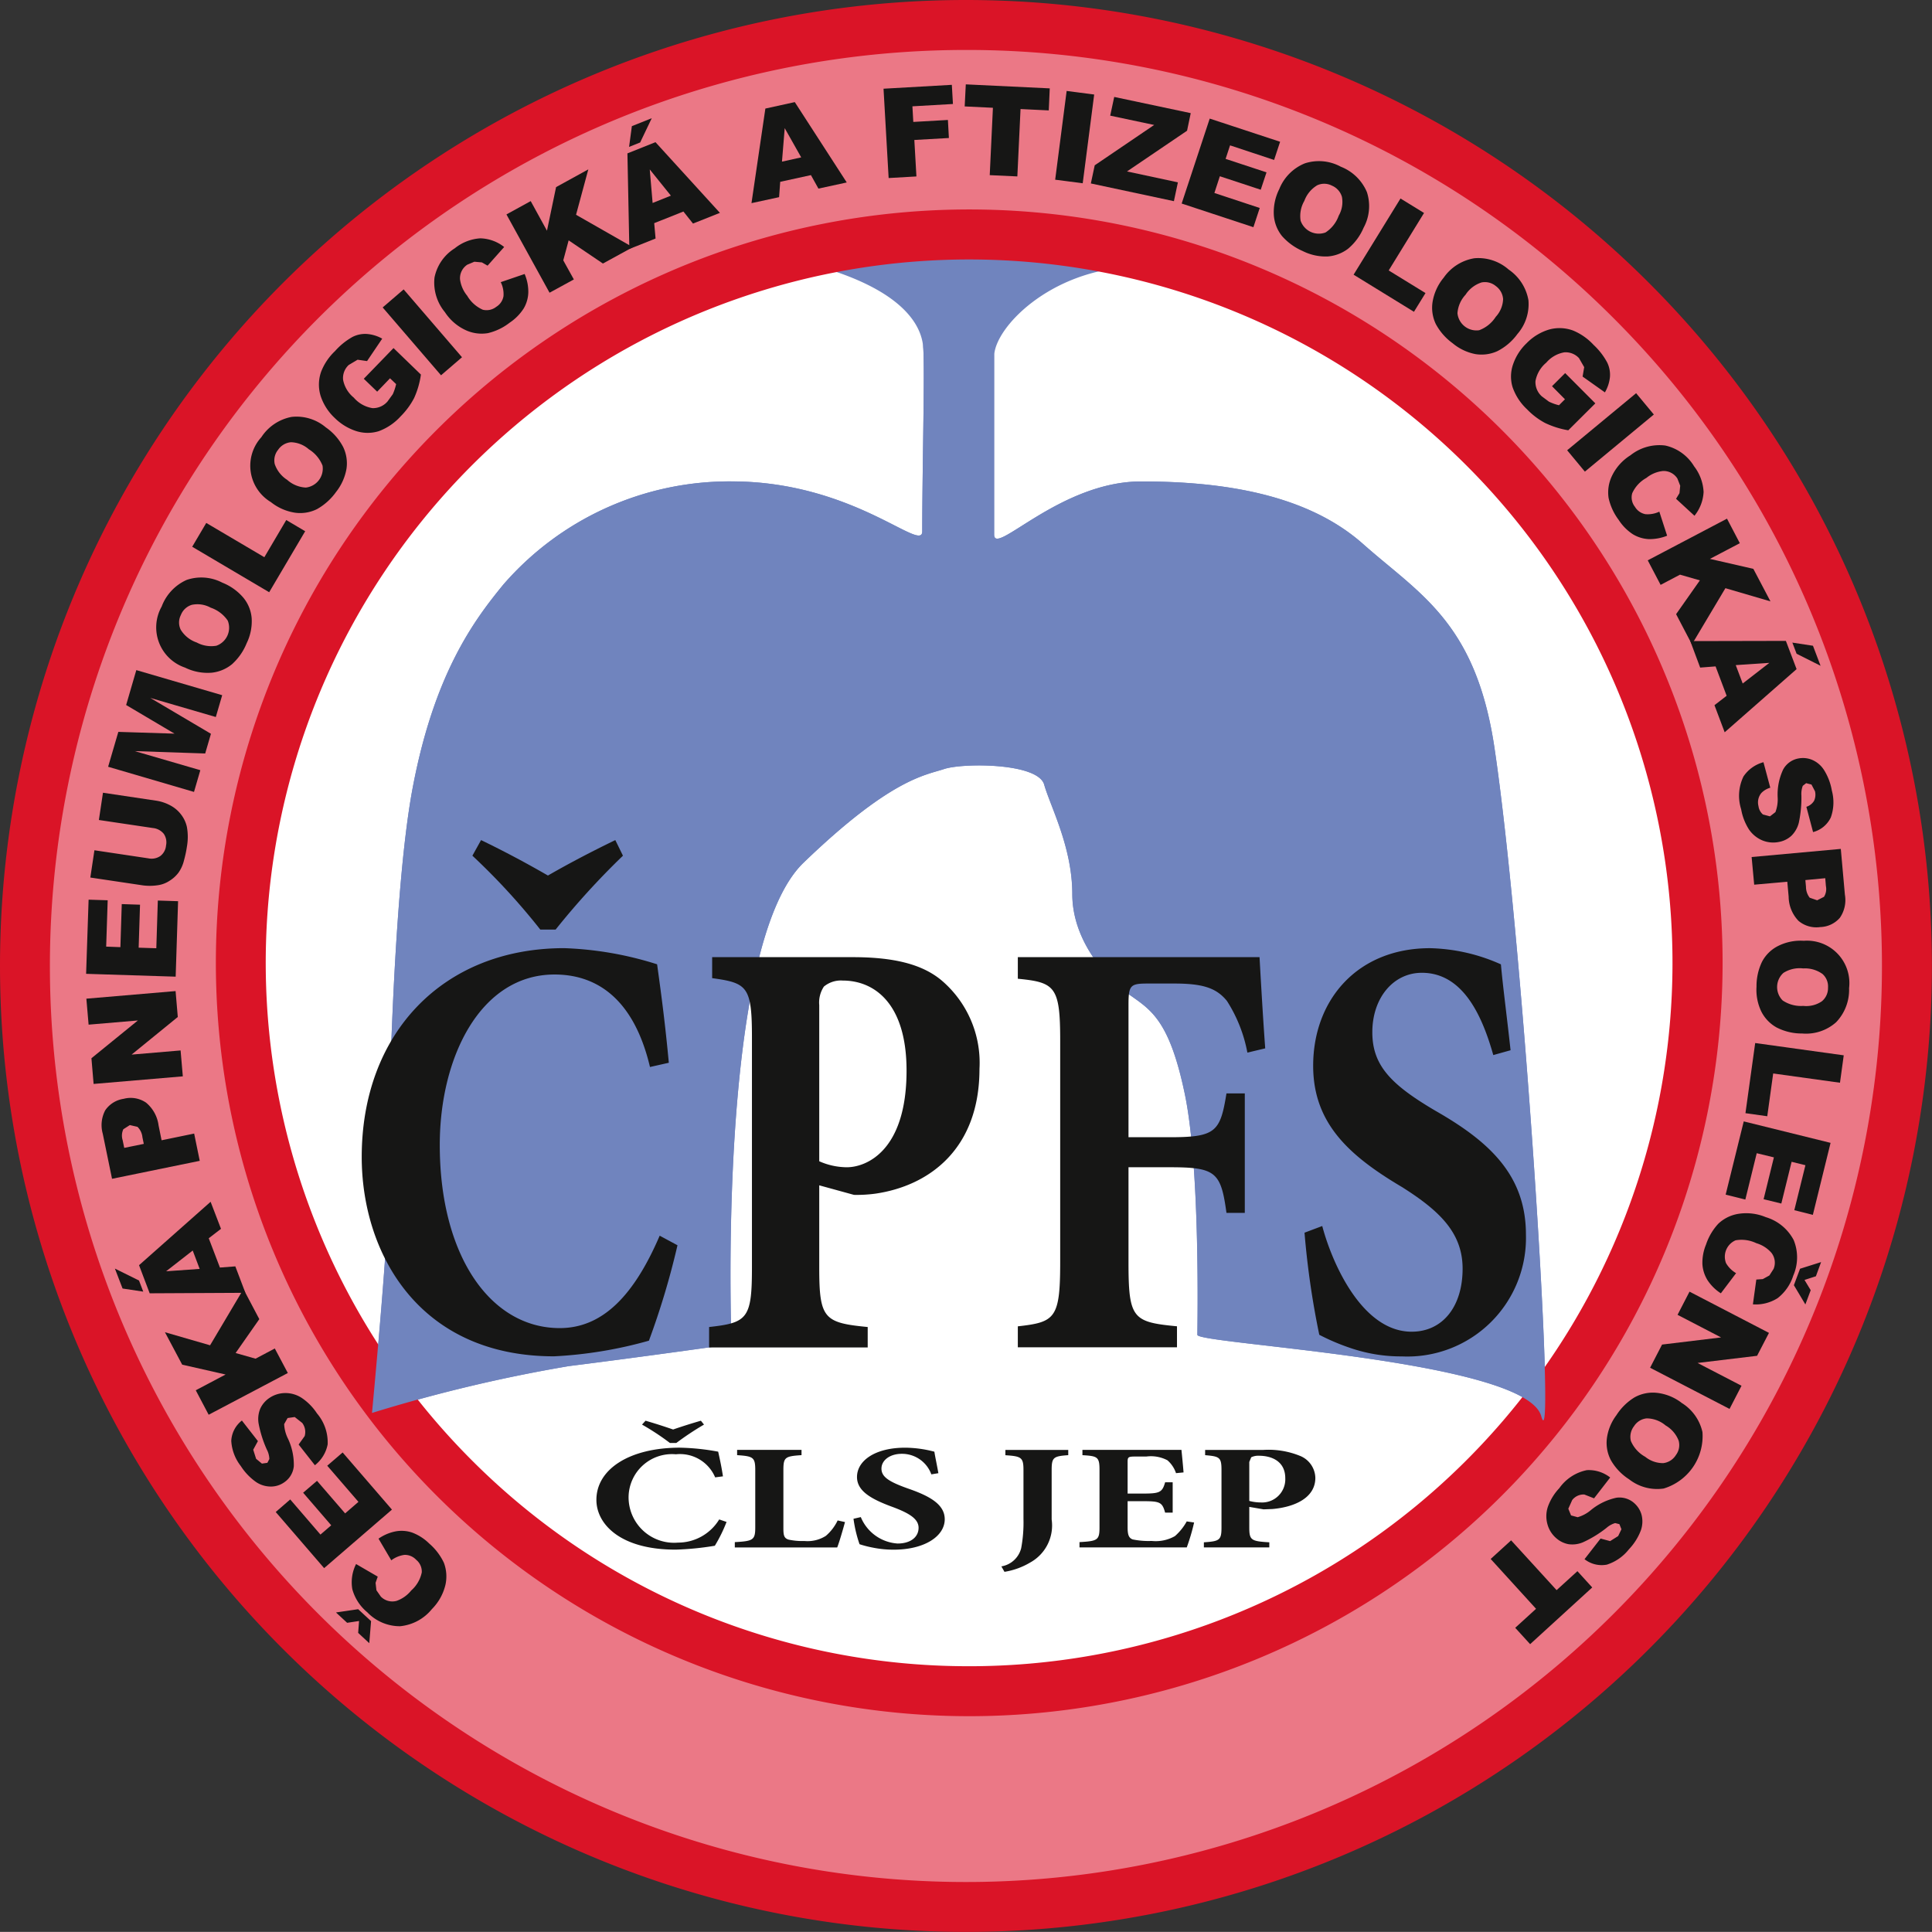 <?xml version="1.0" encoding="UTF-8"?>
<svg xmlns="http://www.w3.org/2000/svg" xmlns:xlink="http://www.w3.org/1999/xlink" id="Group_15" data-name="Group 15" width="141.732" height="141.726" viewBox="0 0 141.732 141.726">
  <rect x="0" y="0" width="141.732" height="141.726" fill="#333333" stroke="none"/>
  <defs>
    <clipPath id="clip-path">
      <rect id="Rectangle_9" data-name="Rectangle 9" width="141.732" height="141.726" fill="none"></rect>
    </clipPath>
  </defs>
  <g id="Group_14" data-name="Group 14" clip-path="url(#clip-path)">
    <path id="Path_107" data-name="Path 107" d="M141.116,70.785A70.021,70.021,0,1,1,71.1.764a70.023,70.023,0,0,1,70.018,70.021" fill="#fff"></path>
    <path id="Path_108" data-name="Path 108" d="M56.112,18.651c8.715,1.528,11.466,4.433,11.619,6.881.117,1.8-.075,8.865-.075,13.453,0,1.6-5.047-3.671-13.99-3.671a21.97,21.97,0,0,0-16.741,7.57c-2.061,2.521-5.046,6.417-6.65,14.907S28.444,85.54,28.444,88.519,27.3,103.657,27.3,103.657a112.418,112.418,0,0,1,14.446-3.441c5.5-.689,11.924-1.606,11.924-1.606s-1.147-29.125,5.272-35.319,8.946-6.42,10.322-6.878,6.884-.459,7.339,1.145,2.065,4.588,2.065,8.028,2.524,6.192,4.127,7.34,2.982,1.834,4.127,7.34.92,16.968.92,17.658,24.08,1.834,25.228,5.961-1.3-34.792-3.443-49.079c-1.373-9.17-5.5-11.238-9.633-14.9s-10.321-4.588-16.279-4.588-10.783,5.521-10.783,3.9V26.143c0-2.055,4.058-6.344,10.244-6.575s3.29-2.14,3.29-2.14Z" fill="#7084be"></path>
    <path id="Path_109" data-name="Path 109" d="M71.1,124.068a53.435,53.435,0,1,1,53.436-53.436A53.435,53.435,0,0,1,71.1,124.068M70.863,1.834A69.028,69.028,0,1,0,139.9,70.863,69.03,69.03,0,0,0,70.863,1.834" fill="#eb7886"></path>
    <path id="Path_110" data-name="Path 110" d="M71.1,124.068V125.9a55.267,55.267,0,1,1,55.27-55.267A55.273,55.273,0,0,1,71.1,125.9v-3.665A51.6,51.6,0,1,0,34.606,107.12,51.43,51.43,0,0,0,71.1,122.234ZM70.863,1.834V3.665A67.2,67.2,0,1,0,118.38,23.349,66.992,66.992,0,0,0,70.863,3.665V0A70.863,70.863,0,1,1,0,70.863,70.868,70.868,0,0,1,70.863,0Z" fill="#da1427"></path>
    <path id="Path_111" data-name="Path 111" d="M67.731,25.532c.117,1.807-.075,8.868-.075,13.45,0,1.607-5.047-3.665-13.99-3.665a21.958,21.958,0,0,0-16.741,7.567c-2.062,2.524-5.047,6.423-6.65,14.907s-1.837,27.746-1.837,30.731-1.148,15.132-1.148,15.132a112.274,112.274,0,0,1,14.451-3.438c5.5-.689,11.925-1.6,11.925-1.6s-1.148-29.128,5.275-35.319,8.943-6.42,10.318-6.878,6.884-.462,7.34,1.142,2.062,4.591,2.062,8.028,2.526,6.195,4.13,7.34,2.982,1.834,4.127,7.34.92,16.971.92,17.655,24.08,1.837,25.228,5.967-1.3-34.8-3.44-49.079c-1.376-9.173-5.509-11.235-9.636-14.907s-10.321-4.585-16.279-4.585-10.783,5.517-10.783,3.9V26.14c0-2.049-5.35-3.054-5.2-.608" fill="#7084be"></path>
    <path id="Path_112" data-name="Path 112" d="M28.711,114.476l-.942-1.6a3.3,3.3,0,0,1,1.265-.536,2.406,2.406,0,0,1,1.211.093,3.574,3.574,0,0,1,1.241.8,4.269,4.269,0,0,1,1.079,1.414,2.854,2.854,0,0,1,.116,1.6,3.763,3.763,0,0,1-1,1.8,3.429,3.429,0,0,1-2.335,1.253,3.305,3.305,0,0,1-2.4-1.022,3.344,3.344,0,0,1-1.1-1.694,2.97,2.97,0,0,1,.276-1.846l1.589.923-.159.456.063.545.323.465a1.182,1.182,0,0,0,1.151.315,2.4,2.4,0,0,0,1.079-.765,2.413,2.413,0,0,0,.773-1.324,1.112,1.112,0,0,0-.41-.926,1.13,1.13,0,0,0-.866-.36,2.05,2.05,0,0,0-.962.4m-2.428,3.584.947.875-.132,1.618-.815-.755.066-.872-.875.132-.818-.758Z" fill="#161615"></path>
    <path id="Path_113" data-name="Path 113" d="M23.778,115.039l-3.551-4.118L21.291,110l2.217,2.577.791-.68-2.061-2.391,1.018-.872,2.062,2.388.977-.845-2.289-2.652,1.13-.971,3.617,4.192Z" fill="#161615"></path>
    <path id="Path_114" data-name="Path 114" d="M23.1,107.489l-1.193-1.519.444-.618a1.094,1.094,0,0,0-.18-.965l-.551-.434-.522.075-.252.443a2.645,2.645,0,0,0,.282,1.073,4.484,4.484,0,0,1,.426,2.017,1.61,1.61,0,0,1-.72,1.193,1.686,1.686,0,0,1-.953.3,1.95,1.95,0,0,1-1.082-.323,4.2,4.2,0,0,1-1.133-1.181,3.3,3.3,0,0,1-.7-1.849,2.011,2.011,0,0,1,.779-1.49l1.175,1.508-.344.632.212.668.426.351.4-.057.146-.279a1.614,1.614,0,0,0-.188-.7,8.434,8.434,0,0,1-.6-1.9,1.99,1.99,0,0,1,.123-1.1,1.892,1.892,0,0,1,.65-.767,2.086,2.086,0,0,1,1.16-.372,2.181,2.181,0,0,1,1.217.348,4,4,0,0,1,1.13,1.142,3.279,3.279,0,0,1,.785,2.275,2.557,2.557,0,0,1-.938,1.531" fill="#161615"></path>
    <path id="Path_115" data-name="Path 115" d="M15.308,103.786l-.947-1.795,2.188-1.157-3.183-.722L12.1,97.732l3.312.959,2.448-4.124,1.163,2.206-1.738,2.485,1.463.416,1.411-.749.956,1.8Z" fill="#161615"></path>
    <path id="Path_116" data-name="Path 116" d="M14.138,91.739l-1.951,1.522,2.46-.174Zm1.175-.9.821,2.149,1.13-.087L18,94.841l-7.019.036L10.2,92.815l5.25-4.652.762,1.984ZM8.992,94.526l-.563-1.463,1.768.876.311.815Z" fill="#161615"></path>
    <path id="Path_117" data-name="Path 117" d="M10.548,83.915l-.1-.489a1.234,1.234,0,0,0-.363-.761l-.56-.129-.477.306a1.105,1.105,0,0,0-.051.8l.117.566ZM8.219,86.477l-.68-3.306a2.324,2.324,0,0,1,.183-1.723,1.988,1.988,0,0,1,1.351-.839,2,2,0,0,1,1.639.279,2.6,2.6,0,0,1,.921,1.672l.221,1.091,2.389-.492.41,2Z" fill="#161615"></path>
    <path id="Path_118" data-name="Path 118" d="M6.867,79.518l-.159-1.885,3.408-2.772L6.5,75.169l-.164-1.906,6.545-.557.162,1.9L9.654,77.366l3.594-.305.164,1.9Z" fill="#161615"></path>
    <path id="Path_119" data-name="Path 119" d="M6.317,71.44,6.5,66l1.4.044-.111,3.4,1.043.039.1-3.159,1.34.045-.1,3.153,1.295.042.111-3.5,1.486.048-.177,5.536Z" fill="#161615"></path>
    <path id="Path_120" data-name="Path 120" d="M7.254,60.155l.3-2,3.869.578a3.165,3.165,0,0,1,1.058.345,2.374,2.374,0,0,1,.815.692,2.293,2.293,0,0,1,.413.887,4.091,4.091,0,0,1,.006,1.436A8.456,8.456,0,0,1,13.5,63.11a2.631,2.631,0,0,1-.4.9,2.374,2.374,0,0,1-.665.606,2.089,2.089,0,0,1-.809.317,3.977,3.977,0,0,1-1.124.021l-3.875-.578.3-2,3.962.593a1.137,1.137,0,0,0,.872-.171,1.087,1.087,0,0,0,.42-.776,1.1,1.1,0,0,0-.168-.854,1.173,1.173,0,0,0-.791-.423Z" fill="#161615"></path>
    <path id="Path_121" data-name="Path 121" d="M7.932,56.25l.749-2.559,4.121.129-3.548-2.1L10,49.159,16.3,51l-.468,1.6-4.807-1.4,4.45,2.631-.422,1.445-5.164-.174,4.807,1.4-.464,1.594Z" fill="#161615"></path>
    <path id="Path_122" data-name="Path 122" d="M14.417,47.126a2.238,2.238,0,0,0,1.454.246,1.4,1.4,0,0,0,.836-1.843,2.469,2.469,0,0,0-1.253-.951,2.007,2.007,0,0,0-1.388-.206,1.25,1.25,0,0,0-.8.752A1.205,1.205,0,0,0,13.26,46.2a2.207,2.207,0,0,0,1.157.929m-.836,1.849a3.116,3.116,0,0,1-1.72-4.483,3.463,3.463,0,0,1,1.831-1.951,3.329,3.329,0,0,1,2.616.2,3.919,3.919,0,0,1,1.565,1.127,2.7,2.7,0,0,1,.59,1.487,3.673,3.673,0,0,1-.369,1.831,4.182,4.182,0,0,1-1.072,1.537,2.813,2.813,0,0,1-1.5.624,3.743,3.743,0,0,1-1.936-.369" fill="#161615"></path>
    <path id="Path_123" data-name="Path 123" d="M14.1,40.11l1.031-1.747,4.262,2.514L21,38.15l1.388.821-2.641,4.475Z" fill="#161615"></path>
    <path id="Path_124" data-name="Path 124" d="M21.073,35.208a2.223,2.223,0,0,0,1.363.56,1.4,1.4,0,0,0,1.226-1.609,2.469,2.469,0,0,0-1.007-1.2,2.061,2.061,0,0,0-1.313-.516A1.269,1.269,0,0,0,20.4,33a1.225,1.225,0,0,0-.245,1.046,2.23,2.23,0,0,0,.923,1.163m-1.217,1.618a3.107,3.107,0,0,1-.689-4.753,3.4,3.4,0,0,1,2.223-1.49,3.328,3.328,0,0,1,2.506.768,4.009,4.009,0,0,1,1.274,1.441,2.755,2.755,0,0,1,.245,1.586,3.767,3.767,0,0,1-.764,1.708,4.314,4.314,0,0,1-1.393,1.258,2.771,2.771,0,0,1-1.6.27,3.733,3.733,0,0,1-1.8-.788" fill="#161615"></path>
    <path id="Path_125" data-name="Path 125" d="M27.67,28.733l-.982-.947,2.181-2.251,2.009,1.943a6.247,6.247,0,0,1-.5,1.726,5.472,5.472,0,0,1-.984,1.336,4.071,4.071,0,0,1-1.609,1.092,2.757,2.757,0,0,1-1.65-.007,3.981,3.981,0,0,1-1.581-.965,3.843,3.843,0,0,1-1.036-1.626,2.828,2.828,0,0,1,.042-1.769,4.153,4.153,0,0,1,1.018-1.51,4.938,4.938,0,0,1,1.277-1.035A2.051,2.051,0,0,1,26.91,24.5a2.7,2.7,0,0,1,1.129.344l-1.112,1.645-.695-.1-.651.387a1.307,1.307,0,0,0-.411,1.091,2.215,2.215,0,0,0,.781,1.3,2.288,2.288,0,0,0,1.375.774,1.4,1.4,0,0,0,1.1-.486l.388-.534a3.835,3.835,0,0,0,.246-.743l-.448-.426Z" fill="#161615"></path>
    <rect id="Rectangle_7" data-name="Rectangle 7" width="2.03" height="6.566" transform="matrix(0.758, -0.652, 0.652, 0.758, 28.073, 22.554)" fill="#161615"></rect>
    <path id="Path_126" data-name="Path 126" d="M36.731,20.7l1.756-.6a3.3,3.3,0,0,1,.27,1.342,2.452,2.452,0,0,1-.33,1.172,3.552,3.552,0,0,1-1.034,1.055,4.131,4.131,0,0,1-1.6.77,2.8,2.8,0,0,1-1.588-.2,3.65,3.65,0,0,1-1.568-1.342,3.392,3.392,0,0,1-.761-2.539,3.283,3.283,0,0,1,1.481-2.139,3.328,3.328,0,0,1,1.879-.735,2.94,2.94,0,0,1,1.75.636l-1.217,1.369-.417-.239L34.8,19.2l-.52.218a1.19,1.19,0,0,0-.533,1.067,2.375,2.375,0,0,0,.527,1.211,2.487,2.487,0,0,0,1.142,1.025,1.152,1.152,0,0,0,.995-.216,1.133,1.133,0,0,0,.525-.779,1.967,1.967,0,0,0-.2-1.025" fill="#161615"></path>
    <path id="Path_127" data-name="Path 127" d="M37.153,15.73l1.78-.977,1.193,2.173.668-3.2,2.365-1.3-.9,3.33,4.163,2.377-2.191,1.2-2.515-1.7L41.322,19.1l.776,1.4-1.783.974Z" fill="#161615"></path>
    <path id="Path_128" data-name="Path 128" d="M49.216,14.353l-1.55-1.924.21,2.461Zm-2.862-5.1,1.459-.581-.851,1.78-.812.324Zm3.782,6.264-2.143.854.1,1.127-1.924.767-.141-7.013,2.059-.821,4.726,5.185-1.975.785Z" fill="#161615"></path>
    <path id="Path_129" data-name="Path 129" d="M58.777,11.546,57.566,9.4l-.2,2.458Zm.713,1.3-2.254.492-.081,1.126-2.026.438,1.019-6.938,2.158-.474,3.812,5.895-2.077.45Z" fill="#161615"></path>
    <path id="Path_130" data-name="Path 130" d="M64.816,6.508l5.011-.285.081,1.406L66.935,7.8,67,8.945,69.539,8.8l.072,1.324-2.535.144.153,2.676-2.038.117Z" fill="#161615"></path>
    <path id="Path_131" data-name="Path 131" d="M70.851,6.189l6.159.294L76.938,8.1,74.867,8l-.234,4.942-2.026-.093.234-4.942-2.071-.1Z" fill="#161615"></path>
    <rect id="Rectangle_8" data-name="Rectangle 8" width="6.564" height="2.037" transform="translate(77.408 13.183) rotate(-82.638)" fill="#161615"></rect>
    <path id="Path_132" data-name="Path 132" d="M81.739,7.111,87.352,8.3,87.083,9.59l-4.406,2.987,3.734.8-.293,1.381-6.093-1.3.284-1.331L84.67,9.167l-3.225-.683Z" fill="#161615"></path>
    <path id="Path_133" data-name="Path 133" d="M88.745,8.7l5.164,1.7-.441,1.334-3.231-1.07-.326.992,3,.989-.423,1.274-3-.989-.4,1.228,3.326,1.1-.464,1.409-5.263-1.735Z" fill="#161615"></path>
    <path id="Path_134" data-name="Path 134" d="M95.686,14.738a2.208,2.208,0,0,0-.273,1.451,1.413,1.413,0,0,0,1.826.866,2.438,2.438,0,0,0,.971-1.235,2.018,2.018,0,0,0,.233-1.385,1.28,1.28,0,0,0-.737-.818,1.223,1.223,0,0,0-1.076-.024,2.222,2.222,0,0,0-.944,1.145m-1.837-.869a3.394,3.394,0,0,1,1.873-1.885,3.354,3.354,0,0,1,2.64.246,3.433,3.433,0,0,1,1.915,1.864,3.31,3.31,0,0,1-.242,2.61,4.091,4.091,0,0,1-1.145,1.547,2.8,2.8,0,0,1-1.5.563,3.752,3.752,0,0,1-1.828-.4,4.313,4.313,0,0,1-1.516-1.1A2.758,2.758,0,0,1,93.45,15.8a3.764,3.764,0,0,1,.4-1.933" fill="#161615"></path>
    <path id="Path_135" data-name="Path 135" d="M102.741,14.562l1.726,1.061-2.592,4.217,2.7,1.66-.848,1.373L99.3,20.151Z" fill="#161615"></path>
    <path id="Path_136" data-name="Path 136" d="M107.51,21.625a2.214,2.214,0,0,0-.59,1.354,1.4,1.4,0,0,0,1.591,1.247,2.457,2.457,0,0,0,1.217-.983,2.02,2.02,0,0,0,.54-1.3,1.294,1.294,0,0,0-.54-.962,1.247,1.247,0,0,0-1.046-.26,2.21,2.21,0,0,0-1.172.905m-1.6-1.256a3.406,3.406,0,0,1,2.248-1.424,3.367,3.367,0,0,1,2.517.828,3.434,3.434,0,0,1,1.451,2.247,3.338,3.338,0,0,1-.812,2.488,4.11,4.11,0,0,1-1.469,1.253,2.807,2.807,0,0,1-1.588.218,3.684,3.684,0,0,1-1.691-.8,4.2,4.2,0,0,1-1.234-1.408,2.764,2.764,0,0,1-.24-1.61,3.732,3.732,0,0,1,.818-1.792" fill="#161615"></path>
    <path id="Path_137" data-name="Path 137" d="M113.856,28.332l.965-.962,2.213,2.221-1.985,1.975a6.433,6.433,0,0,1-1.715-.543,5.318,5.318,0,0,1-1.314-1,4,4,0,0,1-1.062-1.636,2.705,2.705,0,0,1,.036-1.642,3.867,3.867,0,0,1,1-1.567,3.82,3.82,0,0,1,1.639-1,2.853,2.853,0,0,1,1.773.072,4.259,4.259,0,0,1,1.494,1.046,4.957,4.957,0,0,1,1.006,1.3,2.062,2.062,0,0,1,.2,1.064,2.8,2.8,0,0,1-.37,1.125L116.1,27.625l.117-.69-.381-.662a1.329,1.329,0,0,0-1.082-.425,2.249,2.249,0,0,0-1.319.756,2.284,2.284,0,0,0-.793,1.356,1.4,1.4,0,0,0,.461,1.112l.527.393a3.661,3.661,0,0,0,.737.264l.439-.438Z" fill="#161615"></path>
    <path id="Path_138" data-name="Path 138" d="M120.026,28.845l1.3,1.564-5.059,4.19-1.3-1.567Z" fill="#161615"></path>
    <path id="Path_139" data-name="Path 139" d="M121.729,37.534,122.3,39.3a3.438,3.438,0,0,1-1.351.249,2.48,2.48,0,0,1-1.163-.357,3.542,3.542,0,0,1-1.037-1.049,4.149,4.149,0,0,1-.743-1.615,2.788,2.788,0,0,1,.234-1.585A3.641,3.641,0,0,1,119.61,33.4a3.412,3.412,0,0,1,2.554-.716,3.3,3.3,0,0,1,2.112,1.519,3.351,3.351,0,0,1,.7,1.888,3.019,3.019,0,0,1-.669,1.745l-1.351-1.244.251-.414.054-.545-.206-.527A1.2,1.2,0,0,0,122,34.552a2.321,2.321,0,0,0-1.223.51,2.419,2.419,0,0,0-1.037,1.123,1.107,1.107,0,0,0,.2.995,1.142,1.142,0,0,0,.767.54,1.993,1.993,0,0,0,1.025-.186" fill="#161615"></path>
    <path id="Path_140" data-name="Path 140" d="M126.693,38.049l.941,1.8L125.44,41l3.186.731,1.256,2.386-3.306-.968-2.457,4.121-1.16-2.215,1.744-2.479-1.457-.419-1.423.749-.944-1.8Z" fill="#161615"></path>
    <path id="Path_141" data-name="Path 141" d="M133,47.373l.557,1.468L131.8,47.96l-.312-.818Zm-5.155,2.769,1.954-1.514-2.464.165Zm-1.178.9-.812-2.155-1.13.087L124,47.031l7.013-.015.785,2.071-5.275,4.633-.749-1.987Z" fill="#161615"></path>
    <path id="Path_142" data-name="Path 142" d="M129.368,55.917l.5,1.87a1.47,1.47,0,0,0-.656.39,1.083,1.083,0,0,0-.21.959.975.975,0,0,0,.327.614l.515.138.4-.309a2.625,2.625,0,0,0,.165-1.1,4.308,4.308,0,0,1,.4-2.02,1.6,1.6,0,0,1,1.123-.818,1.744,1.744,0,0,1,1,.1,1.931,1.931,0,0,1,.866.728A4.132,4.132,0,0,1,134.385,58a3.277,3.277,0,0,1-.078,1.972,2,2,0,0,1-1.3,1.07l-.491-1.855a1.016,1.016,0,0,0,.566-.441,1.064,1.064,0,0,0,.066-.7l-.258-.492-.392-.1-.246.195a1.662,1.662,0,0,0-.1.717,8.856,8.856,0,0,1-.189,1.984,2.036,2.036,0,0,1-.551.968,1.835,1.835,0,0,1-.9.446,2.1,2.1,0,0,1-1.214-.108,2.24,2.24,0,0,1-.989-.8,4.037,4.037,0,0,1-.578-1.492,3.248,3.248,0,0,1,.17-2.4,2.553,2.553,0,0,1,1.463-1.046" fill="#161615"></path>
    <path id="Path_143" data-name="Path 143" d="M132.442,64.563l.045.494a1.293,1.293,0,0,0,.275.8l.546.189.5-.255a1.069,1.069,0,0,0,.141-.788l-.048-.578Zm2.6-2.287.3,3.36a2.281,2.281,0,0,1-.369,1.693,1.973,1.973,0,0,1-1.432.68,2.038,2.038,0,0,1-1.6-.452,2.6,2.6,0,0,1-.725-1.769l-.1-1.105-2.428.218-.188-2.029Z" fill="#161615"></path>
    <path id="Path_144" data-name="Path 144" d="M132.273,71.043a2.211,2.211,0,0,0-1.442.33,1.395,1.395,0,0,0-.056,2.02,2.413,2.413,0,0,0,1.513.4,2.023,2.023,0,0,0,1.364-.338,1.251,1.251,0,0,0,.452-1,1.227,1.227,0,0,0-.4-1,2.2,2.2,0,0,0-1.427-.411m.063-2.029a3.11,3.11,0,0,1,3.309,3.476,3.434,3.434,0,0,1-.95,2.5,3.321,3.321,0,0,1-2.488.827,4.036,4.036,0,0,1-1.879-.443,2.755,2.755,0,0,1-1.112-1.151,3.651,3.651,0,0,1-.362-1.831,4.119,4.119,0,0,1,.4-1.829,2.69,2.69,0,0,1,1.145-1.147,3.676,3.676,0,0,1,1.933-.4" fill="#161615"></path>
    <path id="Path_145" data-name="Path 145" d="M135.257,77.419l-.276,2.011-4.9-.68-.434,3.138-1.6-.225.714-5.146Z" fill="#161615"></path>
    <path id="Path_146" data-name="Path 146" d="M134.291,83.841l-1.3,5.281-1.36-.342.815-3.3-1.013-.251-.755,3.063-1.3-.318.755-3.069-1.259-.306-.836,3.4-1.444-.36,1.327-5.373Z" fill="#161615"></path>
    <path id="Path_147" data-name="Path 147" d="M131.6,94.283l.452-1.208,1.544-.488-.381,1.04-.836.27.455.752-.392,1.046ZM127.36,93.4l-1.118,1.478a3.274,3.274,0,0,1-.977-.962,2.527,2.527,0,0,1-.375-1.16,3.486,3.486,0,0,1,.264-1.454,4.205,4.205,0,0,1,.9-1.528,2.78,2.78,0,0,1,1.433-.72,3.715,3.715,0,0,1,2.053.237,3.407,3.407,0,0,1,2.044,1.678,3.348,3.348,0,0,1-.03,2.611,3.388,3.388,0,0,1-1.145,1.651,2.985,2.985,0,0,1-1.816.456l.251-1.819.474-.033.485-.267.306-.477a1.182,1.182,0,0,0-.153-1.18,2.339,2.339,0,0,0-1.112-.711,2.5,2.5,0,0,0-1.522-.21,1.309,1.309,0,0,0-.7,1.673,2.032,2.032,0,0,0,.737.737" fill="#161615"></path>
    <path id="Path_148" data-name="Path 148" d="M129.772,97.781l-.872,1.681-4.367.525,3.225,1.672-.878,1.7-5.829-3.021.878-1.7,4.331-.524-3.195-1.658.878-1.7Z" fill="#161615"></path>
    <path id="Path_149" data-name="Path 149" d="M122.179,104.562a2.176,2.176,0,0,0-1.381-.509,1.248,1.248,0,0,0-.929.578,1.272,1.272,0,0,0-.228,1.079,2.394,2.394,0,0,0,1.052,1.16,2.058,2.058,0,0,0,1.33.465,1.265,1.265,0,0,0,.923-.594,1.207,1.207,0,0,0,.2-1.055,2.206,2.206,0,0,0-.971-1.124m1.16-1.663a3.376,3.376,0,0,1,1.558,2.161,4.018,4.018,0,0,1-2.847,4.139,3.331,3.331,0,0,1-2.532-.675,4.075,4.075,0,0,1-1.337-1.4,2.726,2.726,0,0,1-.3-1.571,3.6,3.6,0,0,1,.7-1.729,4.143,4.143,0,0,1,1.339-1.316,2.768,2.768,0,0,1,1.6-.332,3.633,3.633,0,0,1,1.825.719" fill="#161615"></path>
    <path id="Path_150" data-name="Path 150" d="M118.124,108.39l-1.184,1.528-.713-.281a1.057,1.057,0,0,0-.89.407l-.285.636.2.491.485.132a2.6,2.6,0,0,0,.977-.527,4.4,4.4,0,0,1,1.856-.9,1.62,1.62,0,0,1,1.336.41,1.769,1.769,0,0,1,.522.851,1.987,1.987,0,0,1-.054,1.13,4.11,4.11,0,0,1-.872,1.385,3.363,3.363,0,0,1-1.622,1.13,2.034,2.034,0,0,1-1.639-.4l1.178-1.514.7.189.59-.371.24-.5-.15-.374-.311-.078a1.676,1.676,0,0,0-.633.35,8.311,8.311,0,0,1-1.7,1.046,1.992,1.992,0,0,1-1.1.15,1.867,1.867,0,0,1-.9-.449,2.051,2.051,0,0,1-.638-1.028,2.181,2.181,0,0,1,.036-1.268,3.91,3.91,0,0,1,.842-1.367,3.258,3.258,0,0,1,2.02-1.318,2.544,2.544,0,0,1,1.708.539" fill="#161615"></path>
    <path id="Path_151" data-name="Path 151" d="M116.806,116.456l-4.555,4.16-1.094-1.2,1.528-1.394-3.329-3.656,1.5-1.366,3.336,3.653,1.528-1.391Z" fill="#161615"></path>
    <path id="Path_152" data-name="Path 152" d="M45.7,62.774a56.505,56.505,0,0,0-4.939,5.419H39.636a48.643,48.643,0,0,0-4.981-5.419l.636-1.145c1.729.836,3.3,1.675,4.906,2.6,1.609-.925,3.218-1.764,4.942-2.6Zm4,28.579a57.4,57.4,0,0,1-2.095,7A31.257,31.257,0,0,1,40.643,99.5c-9.959,0-14.107-7.619-14.107-14.622,0-9.026,5.91-15.321,14.856-15.321a25.283,25.283,0,0,1,6.813,1.184c.338,2.427.6,4.45.86,7.223l-1.382.311c-1.241-5.241-4.121-6.785-7-6.785-5.424,0-8.421,6.036-8.421,12.506,0,8.1,3.7,13.433,8.8,13.433,3.108,0,5.427-2.335,7.333-6.779Z" fill="#161615"></path>
    <path id="Path_153" data-name="Path 153" d="M60.1,85.19a5.052,5.052,0,0,0,2.026.44c1.382,0,4.379-1.144,4.379-7.09,0-4.975-2.4-6.606-4.681-6.606a1.952,1.952,0,0,0-1.382.441,2.116,2.116,0,0,0-.342,1.363Zm2.437-14.973c2.955,0,5.092.486,6.551,1.717a7.934,7.934,0,0,1,2.767,6.474c0,5.9-3.705,8.586-7.631,9.158a10.2,10.2,0,0,1-1.576.09l-2.548-.7v6.033c0,3.74.342,4.052,3.555,4.361v1.5H52.02v-1.5c2.811-.309,3.143-.621,3.143-4.361V76.118c0-3.743-.332-4.007-2.919-4.361v-1.54Z" fill="#161615"></path>
    <path id="Path_154" data-name="Path 154" d="M91.508,77.22a10.635,10.635,0,0,0-1.5-3.791c-.786-.968-1.793-1.277-3.894-1.277H84.249c-1.309,0-1.462.093-1.462,1.544v9.731H85.82c3.371,0,3.7-.4,4.154-3.216h1.345v8.766H89.974c-.408-2.994-.783-3.347-4.154-3.347H82.787v6.958c0,4.139.3,4.4,3.557,4.709V98.84H74.668V97.3c2.733-.306,3.108-.57,3.108-4.709V76.336c0-3.959-.375-4.271-3.108-4.535V70.216H92.4c.042.749.228,4.142.417,6.692Z" fill="#161615"></path>
    <path id="Path_155" data-name="Path 155" d="M109.548,77.4c-.785-2.775-2.173-6.036-5.239-6.036-2.1,0-3.635,1.849-3.635,4.361,0,2.424,1.346,3.833,4.642,5.769,3.932,2.248,6.627,4.711,6.627,9.072a8.7,8.7,0,0,1-9.1,8.94,11.448,11.448,0,0,1-3.782-.618,15.966,15.966,0,0,1-2.278-.968A61.582,61.582,0,0,1,95.7,90.43l1.3-.489c.749,2.823,2.964,7.753,6.557,7.753,2.278,0,3.74-1.846,3.74-4.624,0-2.6-1.645-4.223-4.453-5.991-3.857-2.286-6.51-4.663-6.51-8.892,0-4.846,3.255-8.628,8.569-8.628a13.384,13.384,0,0,1,5.205,1.187c.144,1.63.408,3.569.708,6.3Z" fill="#161615"></path>
    <path id="Path_156" data-name="Path 156" d="M51.646,104.508a21.182,21.182,0,0,0-2.032,1.349h-.468a18.474,18.474,0,0,0-2.047-1.349l.258-.284c.713.206,1.358.416,2.023.644.662-.228,1.325-.438,2.038-.644ZM53.3,111.65a10.892,10.892,0,0,1-.86,1.747,21.4,21.4,0,0,1-2.874.285c-4.1,0-5.814-1.9-5.814-3.65,0-2.257,2.436-3.83,6.122-3.83a17.022,17.022,0,0,1,2.812.293c.134.609.245,1.112.35,1.81l-.572.075a2.8,2.8,0,0,0-2.88-1.693,3.185,3.185,0,0,0-3.471,3.123,3.337,3.337,0,0,0,3.624,3.356,3.538,3.538,0,0,0,3.024-1.7Z" fill="#161615"></path>
    <path id="Path_157" data-name="Path 157" d="M61.989,111.659c-.123.459-.444,1.564-.572,1.861H53.906v-.389c1.34-.075,1.5-.153,1.5-1.076v-4.214c0-.944-.159-1.01-1.331-1.091v-.387H58.8v.387c-1.2.081-1.33.147-1.33,1.091v4.289c0,.521.059.719.386.818a4.729,4.729,0,0,0,1.154.1,2.505,2.505,0,0,0,1.573-.375,3.446,3.446,0,0,0,.867-1.133Z" fill="#161615"></path>
    <path id="Path_158" data-name="Path 158" d="M68.323,108.159a2.287,2.287,0,0,0-2.167-1.507c-.86,0-1.492.461-1.492,1.087,0,.609.557.962,1.914,1.448,1.622.557,2.728,1.172,2.728,2.266,0,1.252-1.493,2.232-3.746,2.232A7.629,7.629,0,0,1,64,113.527a7.745,7.745,0,0,1-.944-.243,9.483,9.483,0,0,1-.443-1.867l.536-.123a3.137,3.137,0,0,0,2.7,1.939c.942,0,1.538-.465,1.538-1.154,0-.65-.677-1.061-1.831-1.5-1.586-.576-2.686-1.166-2.686-2.224,0-1.211,1.346-2.152,3.528-2.152a8.513,8.513,0,0,1,2.148.294c.061.4.172.89.294,1.576Z" fill="#161615"></path>
    <path id="Path_159" data-name="Path 159" d="M78.367,106.751c-1.082.078-1.217.156-1.217,1.091v3.629a3.1,3.1,0,0,1-1.576,3.156,5.344,5.344,0,0,1-1.885.683l-.228-.4a1.8,1.8,0,0,0,1.453-1.334,10.2,10.2,0,0,0,.168-2.143v-3.587c0-.935-.156-1.013-1.327-1.091v-.387h4.612Z" fill="#161615"></path>
    <path id="Path_160" data-name="Path 160" d="M87.6,111.691a15.106,15.106,0,0,1-.539,1.828H79.192v-.389c1.318-.075,1.468-.141,1.468-1.076v-4.223c0-.959-.15-1.013-1.253-1.079v-.387h7.265c.018.2.1.968.153,1.652l-.552.054a2.155,2.155,0,0,0-.629-.944,2.6,2.6,0,0,0-1.546-.276h-.744c-.566,0-.632.021-.632.384v2.334h1.037c1.292,0,1.5-.057,1.714-.827h.555v2.224h-.555c-.216-.794-.4-.839-1.714-.839H82.722v1.906c0,.518.066.791.375.9a5.694,5.694,0,0,0,1.387.111,2.85,2.85,0,0,0,1.708-.354,4,4,0,0,0,.867-1.079Z" fill="#161615"></path>
    <path id="Path_161" data-name="Path 161" d="M91.648,110.108a3.251,3.251,0,0,0,.83.111,1.7,1.7,0,0,0,1.81-1.774c0-1.241-.989-1.651-1.933-1.651a1.159,1.159,0,0,0-.566.113l-.141.342Zm1.007-3.74a6.124,6.124,0,0,1,2.691.426,1.785,1.785,0,0,1,1.148,1.621c0,1.474-1.528,2.146-3.15,2.287l-.647.024-1.049-.18v1.507c0,.938.141,1.013,1.469,1.091v.375h-4.8v-.375c1.151-.078,1.292-.153,1.292-1.091v-4.21c0-.936-.141-1-1.2-1.091v-.384Z" fill="#161615"></path>
  </g>
</svg>
